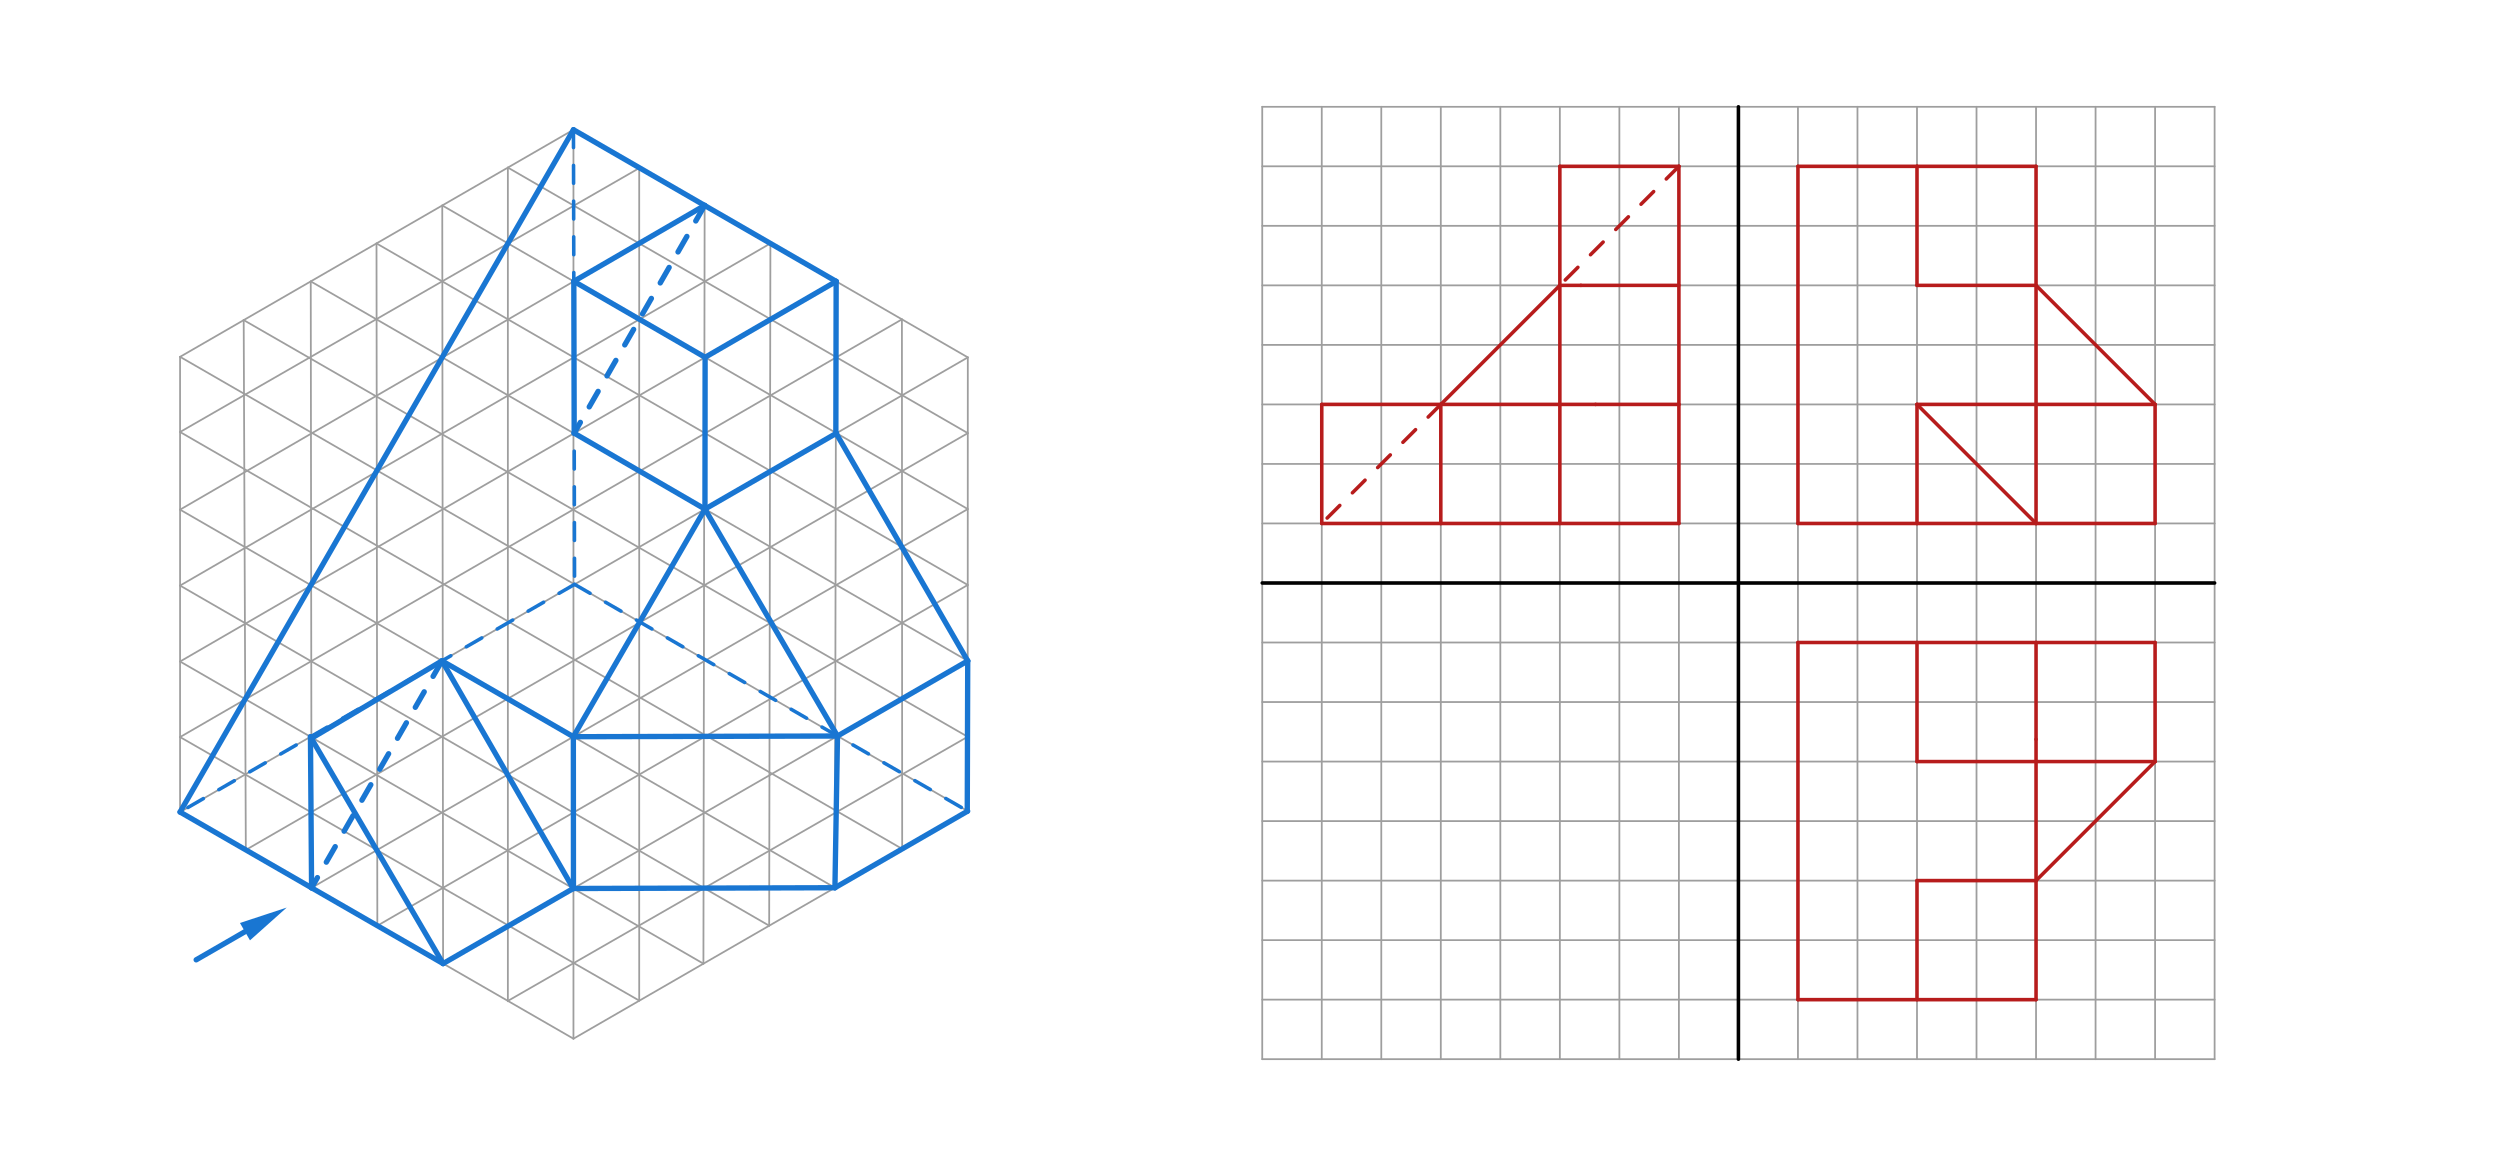 <svg xmlns="http://www.w3.org/2000/svg" class="svg--816" height="100%" preserveAspectRatio="xMidYMid meet" viewBox="0 0 1400 650" width="100%"><defs><marker id="marker-arrow" markerHeight="16" markerUnits="userSpaceOnUse" markerWidth="24" orient="auto-start-reverse" refX="24" refY="4" viewBox="0 0 24 8"><path d="M 0 0 L 24 4 L 0 8 z" stroke="inherit"></path></marker></defs><g class="aux-layer--949"></g><g class="main-layer--75a"><g class="element--733"><line stroke="#1976D2" stroke-dasharray="none" stroke-linecap="round" stroke-width="3" x1="109.867" x2="137.175" y1="537.5" y2="521.733"></line><path d="M160.558,508.233 l27,5.625 l0,-11.25 z" fill="#1976D2" stroke="#1976D2" stroke-width="0" transform="rotate(150, 160.558, 508.233)"></path></g><g class="element--733"><line stroke="#9E9E9E" stroke-dasharray="none" stroke-linecap="round" stroke-width="1" x1="100.837" x2="100.837" y1="199.825" y2="454.738"></line></g><g class="element--733"><line stroke="#9E9E9E" stroke-dasharray="none" stroke-linecap="round" stroke-width="1" x1="136.468" x2="137.66" y1="179.254" y2="475.998"></line></g><g class="element--733"><line stroke="#9E9E9E" stroke-dasharray="none" stroke-linecap="round" stroke-width="1" x1="174.019" x2="174.483" y1="157.574" y2="497.258"></line></g><g class="element--733"><line stroke="#9E9E9E" stroke-dasharray="none" stroke-linecap="round" stroke-width="1" x1="210.842" x2="211.307" y1="136.314" y2="518.518"></line></g><g class="element--733"><line stroke="#9E9E9E" stroke-dasharray="none" stroke-linecap="round" stroke-width="1" x1="247.665" x2="248.13" y1="115.054" y2="539.777"></line></g><g class="element--733"><line stroke="#9E9E9E" stroke-dasharray="none" stroke-linecap="round" stroke-width="1" x1="284.405" x2="284.405" y1="93.842" y2="560.713"></line></g><g class="element--733"><line stroke="#9E9E9E" stroke-dasharray="none" stroke-linecap="round" stroke-width="1" x1="321.133" x2="321.133" y1="72.637" y2="581.668"></line></g><g class="element--733"><line stroke="#9E9E9E" stroke-dasharray="none" stroke-linecap="round" stroke-width="1" x1="357.956" x2="357.956" y1="94.135" y2="560.336"></line></g><g class="element--733"><line stroke="#9E9E9E" stroke-dasharray="none" stroke-linecap="round" stroke-width="1" x1="394.602" x2="393.913" y1="115.054" y2="539.648"></line></g><g class="element--733"><line stroke="#9E9E9E" stroke-dasharray="none" stroke-linecap="round" stroke-width="1" x1="431.425" x2="430.737" y1="136.314" y2="518.388"></line></g><g class="element--733"><line stroke="#9E9E9E" stroke-dasharray="none" stroke-linecap="round" stroke-width="1" x1="468.248" x2="467.56" y1="157.574" y2="497.129"></line></g><g class="element--733"><line stroke="#9E9E9E" stroke-dasharray="none" stroke-linecap="round" stroke-width="1" x1="505.071" x2="505.218" y1="178.834" y2="475.386"></line></g><g class="element--733"><line stroke="#9E9E9E" stroke-dasharray="none" stroke-linecap="round" stroke-width="1" x1="541.978" x2="541.894" y1="200.142" y2="454.212"></line></g><g class="element--733"><line stroke="#9E9E9E" stroke-dasharray="none" stroke-linecap="round" stroke-width="1" x1="541.894" x2="321.133" y1="454.212" y2="581.668"></line></g><g class="element--733"><line stroke="#9E9E9E" stroke-dasharray="none" stroke-linecap="round" stroke-width="1" x1="321.133" x2="100.837" y1="581.668" y2="454.738"></line></g><g class="element--733"><line stroke="#9E9E9E" stroke-dasharray="none" stroke-linecap="round" stroke-width="1" x1="100.837" x2="321.133" y1="199.825" y2="72.637"></line></g><g class="element--733"><line stroke="#9E9E9E" stroke-dasharray="none" stroke-linecap="round" stroke-width="1" x1="321.133" x2="541.978" y1="72.637" y2="200.142"></line></g><g class="element--733"><line stroke="#9E9E9E" stroke-dasharray="none" stroke-linecap="round" stroke-width="1" x1="284.405" x2="541.978" y1="93.842" y2="242.565"></line></g><g class="element--733"><line stroke="#9E9E9E" stroke-dasharray="none" stroke-linecap="round" stroke-width="1" x1="247.665" x2="541.978" y1="115.054" y2="285.085"></line></g><g class="element--733"><line stroke="#9E9E9E" stroke-dasharray="none" stroke-linecap="round" stroke-width="1" x1="210.842" x2="541.978" y1="136.314" y2="327.604"></line></g><g class="element--733"><line stroke="#9E9E9E" stroke-dasharray="none" stroke-linecap="round" stroke-width="1" x1="174.019" x2="541.978" y1="157.574" y2="370.124"></line></g><g class="element--733"><line stroke="#9E9E9E" stroke-dasharray="none" stroke-linecap="round" stroke-width="1" x1="136.468" x2="541.894" y1="179.254" y2="412.583"></line></g><g class="element--733"><line stroke="#9E9E9E" stroke-dasharray="none" stroke-linecap="round" stroke-width="1" x1="100.837" x2="541.894" y1="199.825" y2="454.212"></line></g><g class="element--733"><line stroke="#9E9E9E" stroke-dasharray="none" stroke-linecap="round" stroke-width="1" x1="100.837" x2="505.218" y1="241.917" y2="475.386"></line></g><g class="element--733"><line stroke="#9E9E9E" stroke-dasharray="none" stroke-linecap="round" stroke-width="1" x1="100.837" x2="467.56" y1="285.401" y2="497.129"></line></g><g class="element--733"><line stroke="#9E9E9E" stroke-dasharray="none" stroke-linecap="round" stroke-width="1" x1="100.837" x2="430.737" y1="327.921" y2="518.388"></line></g><g class="element--733"><line stroke="#9E9E9E" stroke-dasharray="none" stroke-linecap="round" stroke-width="1" x1="100.837" x2="393.913" y1="370.441" y2="539.648"></line></g><g class="element--733"><line stroke="#9E9E9E" stroke-dasharray="none" stroke-linecap="round" stroke-width="1" x1="100.837" x2="357.956" y1="412.76" y2="560.336"></line></g><g class="element--733"><line stroke="#9E9E9E" stroke-dasharray="none" stroke-linecap="round" stroke-width="1" x1="100.837" x2="357.956" y1="241.917" y2="94.135"></line></g><g class="element--733"><line stroke="#9E9E9E" stroke-dasharray="none" stroke-linecap="round" stroke-width="1" x1="100.837" x2="394.602" y1="285.401" y2="115.054"></line></g><g class="element--733"><line stroke="#9E9E9E" stroke-dasharray="none" stroke-linecap="round" stroke-width="1" x1="100.837" x2="431.425" y1="327.921" y2="136.314"></line></g><g class="element--733"><line stroke="#9E9E9E" stroke-dasharray="none" stroke-linecap="round" stroke-width="1" x1="100.837" x2="468.248" y1="370.441" y2="157.574"></line></g><g class="element--733"><line stroke="#9E9E9E" stroke-dasharray="none" stroke-linecap="round" stroke-width="1" x1="100.837" x2="505.071" y1="412.76" y2="178.834"></line></g><g class="element--733"><line stroke="#9E9E9E" stroke-dasharray="none" stroke-linecap="round" stroke-width="1" x1="100.837" x2="541.978" y1="454.738" y2="200.142"></line></g><g class="element--733"><line stroke="#9E9E9E" stroke-dasharray="none" stroke-linecap="round" stroke-width="1" x1="137.66" x2="541.964" y1="475.955" y2="242.557"></line></g><g class="element--733"><line stroke="#9E9E9E" stroke-dasharray="none" stroke-linecap="round" stroke-width="1" x1="174.483" x2="541.95" y1="497.171" y2="285.069"></line></g><g class="element--733"><line stroke="#9E9E9E" stroke-dasharray="none" stroke-linecap="round" stroke-width="1" x1="211.306" x2="541.936" y1="518.388" y2="327.58"></line></g><g class="element--733"><line stroke="#9E9E9E" stroke-dasharray="none" stroke-linecap="round" stroke-width="1" x1="248.129" x2="541.922" y1="539.605" y2="370.092"></line></g><g class="element--733"><line stroke="#9E9E9E" stroke-dasharray="none" stroke-linecap="round" stroke-width="1" x1="284.405" x2="541.894" y1="560.506" y2="412.583"></line></g><g class="element--733"><line stroke="#1976D2" stroke-dasharray="10" stroke-linecap="round" stroke-width="2" x1="321.133" x2="321.752" y1="72.637" y2="327.241"></line></g><g class="element--733"><line stroke="#1976D2" stroke-dasharray="10" stroke-linecap="round" stroke-width="2" x1="321.752" x2="100.837" y1="327.241" y2="454.738"></line></g><g class="element--733"><line stroke="#1976D2" stroke-dasharray="10" stroke-linecap="round" stroke-width="2" x1="321.752" x2="541.894" y1="327.241" y2="454.212"></line></g><g class="element--733"><line stroke="#9E9E9E" stroke-dasharray="none" stroke-linecap="round" stroke-width="1" x1="706.851" x2="1240.183" y1="593.139" y2="593.139"></line></g><g class="element--733"><line stroke="#9E9E9E" stroke-dasharray="none" stroke-linecap="round" stroke-width="1" x1="706.851" x2="1240.183" y1="559.806" y2="559.806"></line></g><g class="element--733"><line stroke="#9E9E9E" stroke-dasharray="none" stroke-linecap="round" stroke-width="1" x1="706.851" x2="1240.183" y1="526.472" y2="526.472"></line></g><g class="element--733"><line stroke="#9E9E9E" stroke-dasharray="none" stroke-linecap="round" stroke-width="1" x1="706.851" x2="1240.183" y1="493.139" y2="493.139"></line></g><g class="element--733"><line stroke="#9E9E9E" stroke-dasharray="none" stroke-linecap="round" stroke-width="1" x1="706.851" x2="1240.183" y1="459.806" y2="459.806"></line></g><g class="element--733"><line stroke="#9E9E9E" stroke-dasharray="none" stroke-linecap="round" stroke-width="1" x1="706.851" x2="1240.183" y1="426.472" y2="426.472"></line></g><g class="element--733"><line stroke="#9E9E9E" stroke-dasharray="none" stroke-linecap="round" stroke-width="1" x1="706.851" x2="1240.183" y1="393.139" y2="393.139"></line></g><g class="element--733"><line stroke="#9E9E9E" stroke-dasharray="none" stroke-linecap="round" stroke-width="1" x1="706.851" x2="1240.183" y1="359.806" y2="359.806"></line></g><g class="element--733"><line stroke="#9E9E9E" stroke-dasharray="none" stroke-linecap="round" stroke-width="1" x1="706.851" x2="1240.183" y1="326.472" y2="326.472"></line></g><g class="element--733"><line stroke="#9E9E9E" stroke-dasharray="none" stroke-linecap="round" stroke-width="1" x1="706.851" x2="1240.183" y1="293.139" y2="293.139"></line></g><g class="element--733"><line stroke="#9E9E9E" stroke-dasharray="none" stroke-linecap="round" stroke-width="1" x1="706.851" x2="1240.183" y1="259.806" y2="259.806"></line></g><g class="element--733"><line stroke="#9E9E9E" stroke-dasharray="none" stroke-linecap="round" stroke-width="1" x1="706.851" x2="1240.183" y1="226.472" y2="226.472"></line></g><g class="element--733"><line stroke="#9E9E9E" stroke-dasharray="none" stroke-linecap="round" stroke-width="1" x1="706.851" x2="1240.183" y1="193.139" y2="193.139"></line></g><g class="element--733"><line stroke="#9E9E9E" stroke-dasharray="none" stroke-linecap="round" stroke-width="1" x1="706.851" x2="1240.183" y1="159.806" y2="159.806"></line></g><g class="element--733"><line stroke="#9E9E9E" stroke-dasharray="none" stroke-linecap="round" stroke-width="1" x1="706.851" x2="1240.183" y1="126.472" y2="126.472"></line></g><g class="element--733"><line stroke="#9E9E9E" stroke-dasharray="none" stroke-linecap="round" stroke-width="1" x1="706.851" x2="1240.183" y1="93.139" y2="93.139"></line></g><g class="element--733"><line stroke="#9E9E9E" stroke-dasharray="none" stroke-linecap="round" stroke-width="1" x1="706.851" x2="1240.183" y1="59.806" y2="59.806"></line></g><g class="element--733"><line stroke="#9E9E9E" stroke-dasharray="none" stroke-linecap="round" stroke-width="1" x1="740.184" x2="740.184" y1="59.806" y2="593.139"></line></g><g class="element--733"><line stroke="#9E9E9E" stroke-dasharray="none" stroke-linecap="round" stroke-width="1" x1="706.851" x2="706.851" y1="59.806" y2="593.139"></line></g><g class="element--733"><line stroke="#9E9E9E" stroke-dasharray="none" stroke-linecap="round" stroke-width="1" x1="773.518" x2="773.518" y1="59.806" y2="593.139"></line></g><g class="element--733"><line stroke="#9E9E9E" stroke-dasharray="none" stroke-linecap="round" stroke-width="1" x1="806.851" x2="806.851" y1="59.806" y2="593.139"></line></g><g class="element--733"><line stroke="#9E9E9E" stroke-dasharray="none" stroke-linecap="round" stroke-width="1" x1="840.184" x2="840.184" y1="59.806" y2="593.139"></line></g><g class="element--733"><line stroke="#9E9E9E" stroke-dasharray="none" stroke-linecap="round" stroke-width="1" x1="873.518" x2="873.518" y1="59.806" y2="593.139"></line></g><g class="element--733"><line stroke="#9E9E9E" stroke-dasharray="none" stroke-linecap="round" stroke-width="1" x1="906.851" x2="906.851" y1="59.806" y2="593.139"></line></g><g class="element--733"><line stroke="#9E9E9E" stroke-dasharray="none" stroke-linecap="round" stroke-width="1" x1="940.184" x2="940.184" y1="59.806" y2="593.139"></line></g><g class="element--733"><line stroke="#9E9E9E" stroke-dasharray="none" stroke-linecap="round" stroke-width="1" x1="973.517" x2="973.517" y1="59.806" y2="593.139"></line></g><g class="element--733"><line stroke="#9E9E9E" stroke-dasharray="none" stroke-linecap="round" stroke-width="1" x1="1006.85" x2="1006.85" y1="59.806" y2="593.139"></line></g><g class="element--733"><line stroke="#9E9E9E" stroke-dasharray="none" stroke-linecap="round" stroke-width="1" x1="1040.183" x2="1040.183" y1="59.806" y2="593.139"></line></g><g class="element--733"><line stroke="#9E9E9E" stroke-dasharray="none" stroke-linecap="round" stroke-width="1" x1="1073.517" x2="1073.517" y1="59.806" y2="593.139"></line></g><g class="element--733"><line stroke="#9E9E9E" stroke-dasharray="none" stroke-linecap="round" stroke-width="1" x1="1106.85" x2="1106.85" y1="59.806" y2="593.139"></line></g><g class="element--733"><line stroke="#9E9E9E" stroke-dasharray="none" stroke-linecap="round" stroke-width="1" x1="1140.183" x2="1140.183" y1="59.806" y2="593.139"></line></g><g class="element--733"><line stroke="#9E9E9E" stroke-dasharray="none" stroke-linecap="round" stroke-width="1" x1="1173.517" x2="1173.517" y1="59.806" y2="593.139"></line></g><g class="element--733"><line stroke="#9E9E9E" stroke-dasharray="none" stroke-linecap="round" stroke-width="1" x1="1206.85" x2="1206.85" y1="59.806" y2="593.139"></line></g><g class="element--733"><line stroke="#9E9E9E" stroke-dasharray="none" stroke-linecap="round" stroke-width="1" x1="1240.183" x2="1240.183" y1="59.806" y2="593.139"></line></g><g class="element--733"><line stroke="#000000" stroke-dasharray="none" stroke-linecap="round" stroke-width="2" x1="973.517" x2="973.517" y1="59.806" y2="593.139"></line></g><g class="element--733"><line stroke="#000000" stroke-dasharray="none" stroke-linecap="round" stroke-width="2" x1="706.851" x2="1240.183" y1="326.472" y2="326.472"></line></g><g class="element--733"><line stroke="#1976D2" stroke-dasharray="none" stroke-linecap="round" stroke-width="3" x1="100.837" x2="321.133" y1="454.738" y2="72.637"></line></g><g class="element--733"><line stroke="#1976D2" stroke-dasharray="none" stroke-linecap="round" stroke-width="3" x1="321.133" x2="394.602" y1="72.637" y2="115.054"></line></g><g class="element--733"><line stroke="#1976D2" stroke-dasharray="none" stroke-linecap="round" stroke-width="3" x1="100.837" x2="174.483" y1="454.738" y2="497.171"></line></g><g class="element--733"><line stroke="#1976D2" stroke-dasharray="none" stroke-linecap="round" stroke-width="3" x1="174.483" x2="173.855" y1="497.171" y2="412.597"></line></g><g class="element--733"><line stroke="#1976D2" stroke-dasharray="none" stroke-linecap="round" stroke-width="3" x1="174.483" x2="248.129" y1="497.171" y2="539.605"></line></g><g class="element--733"><line stroke="#1976D2" stroke-dasharray="none" stroke-linecap="round" stroke-width="3" x1="173.855" x2="248.129" y1="412.597" y2="539.605"></line></g><g class="element--733"><line stroke="#1976D2" stroke-dasharray="none" stroke-linecap="round" stroke-width="3" x1="248.129" x2="321.007" y1="539.605" y2="497.556"></line></g><g class="element--733"><line stroke="#1976D2" stroke-dasharray="none" stroke-linecap="round" stroke-width="3" x1="174.369" x2="247.515" y1="413.476" y2="370.086"></line></g><g class="element--733"><line stroke="#1976D2" stroke-dasharray="none" stroke-linecap="round" stroke-width="3" x1="247.515" x2="321.007" y1="370.086" y2="497.556"></line></g><g class="element--733"><line stroke="#1976D2" stroke-dasharray="none" stroke-linecap="round" stroke-width="3" x1="321.007" x2="467.56" y1="497.556" y2="497.129"></line></g><g class="element--733"><line stroke="#1976D2" stroke-dasharray="none" stroke-linecap="round" stroke-width="3" x1="467.56" x2="541.894" y1="497.129" y2="454.212"></line></g><g class="element--733"><line stroke="#1976D2" stroke-dasharray="none" stroke-linecap="round" stroke-width="3" x1="541.668" x2="541.922" y1="454.342" y2="370.092"></line></g><g class="element--733"><line stroke="#1976D2" stroke-dasharray="none" stroke-linecap="round" stroke-width="3" x1="541.922" x2="468.998" y1="370.092" y2="412.168"></line></g><g class="element--733"><line stroke="#1976D2" stroke-dasharray="none" stroke-linecap="round" stroke-width="3" x1="468.998" x2="467.56" y1="412.168" y2="497.129"></line></g><g class="element--733"><line stroke="#1976D2" stroke-dasharray="none" stroke-linecap="round" stroke-width="3" x1="247.515" x2="321.077" y1="370.086" y2="412.557"></line></g><g class="element--733"><line stroke="#1976D2" stroke-dasharray="none" stroke-linecap="round" stroke-width="3" x1="321.077" x2="321.133" y1="412.557" y2="497.555"></line></g><g class="element--733"><line stroke="#1976D2" stroke-dasharray="none" stroke-linecap="round" stroke-width="3" x1="321.077" x2="468.998" y1="412.557" y2="412.168"></line></g><g class="element--733"><line stroke="#1976D2" stroke-dasharray="none" stroke-linecap="round" stroke-width="3" x1="394.602" x2="468.248" y1="115.054" y2="157.574"></line></g><g class="element--733"><line stroke="#1976D2" stroke-dasharray="none" stroke-linecap="round" stroke-width="3" x1="468.248" x2="394.861" y1="157.574" y2="200.092"></line></g><g class="element--733"><line stroke="#1976D2" stroke-dasharray="none" stroke-linecap="round" stroke-width="3" x1="394.861" x2="321.34" y1="200.092" y2="157.537"></line></g><g class="element--733"><line stroke="#1976D2" stroke-dasharray="none" stroke-linecap="round" stroke-width="3" x1="321.34" x2="394.602" y1="157.537" y2="115.054"></line></g><g class="element--733"><line stroke="#1976D2" stroke-dasharray="none" stroke-linecap="round" stroke-width="3" x1="321.34" x2="321.546" y1="157.537" y2="242.569"></line></g><g class="element--733"><line stroke="#1976D2" stroke-dasharray="none" stroke-linecap="round" stroke-width="3" x1="321.546" x2="394.779" y1="242.569" y2="285.095"></line></g><g class="element--733"><line stroke="#1976D2" stroke-dasharray="none" stroke-linecap="round" stroke-width="3" x1="394.779" x2="394.861" y1="285.095" y2="200.092"></line></g><g class="element--733"><line stroke="#1976D2" stroke-dasharray="none" stroke-linecap="round" stroke-width="3" x1="394.779" x2="468.425" y1="285.095" y2="242.592"></line></g><g class="element--733"><line stroke="#1976D2" stroke-dasharray="none" stroke-linecap="round" stroke-width="3" x1="468.248" x2="468.075" y1="157.574" y2="242.793"></line></g><g class="element--733"><line stroke="#1976D2" stroke-dasharray="none" stroke-linecap="round" stroke-width="3" x1="468.076" x2="541.922" y1="242.39" y2="370.092"></line></g><g class="element--733"><line stroke="#1976D2" stroke-dasharray="none" stroke-linecap="round" stroke-width="3" x1="394.779" x2="468.998" y1="285.095" y2="412.168"></line></g><g class="element--733"><line stroke="#1976D2" stroke-dasharray="none" stroke-linecap="round" stroke-width="3" x1="394.779" x2="321.077" y1="285.095" y2="412.557"></line></g><g class="element--733"><line stroke="#1976D2" stroke-dasharray="10" stroke-linecap="round" stroke-width="3" x1="394.602" x2="321.546" y1="115.054" y2="242.569"></line></g><g class="element--733"><line stroke="#1976D2" stroke-dasharray="10" stroke-linecap="round" stroke-width="3" x1="247.515" x2="174.483" y1="370.086" y2="497.171"></line></g><g class="element--733"><line stroke="#B71C1C" stroke-dasharray="none" stroke-linecap="round" stroke-width="2" x1="1006.85" x2="1006.85" y1="293.139" y2="93.139"></line></g><g class="element--733"><line stroke="#B71C1C" stroke-dasharray="none" stroke-linecap="round" stroke-width="2" x1="1006.85" x2="1073.517" y1="93.139" y2="93.139"></line></g><g class="element--733"><line stroke="#B71C1C" stroke-dasharray="none" stroke-linecap="round" stroke-width="2" x1="1073.517" x2="1073.517" y1="93.139" y2="159.806"></line></g><g class="element--733"><line stroke="#B71C1C" stroke-dasharray="none" stroke-linecap="round" stroke-width="2" x1="1073.517" x2="1140.183" y1="159.806" y2="159.806"></line></g><g class="element--733"><line stroke="#B71C1C" stroke-dasharray="none" stroke-linecap="round" stroke-width="2" x1="1140.183" x2="1140.183" y1="159.806" y2="226.472"></line></g><g class="element--733"><line stroke="#B71C1C" stroke-dasharray="none" stroke-linecap="round" stroke-width="2" x1="1140.183" x2="1073.517" y1="226.472" y2="226.472"></line></g><g class="element--733"><line stroke="#B71C1C" stroke-dasharray="none" stroke-linecap="round" stroke-width="2" x1="1073.517" x2="1073.517" y1="226.472" y2="293.139"></line></g><g class="element--733"><line stroke="#B71C1C" stroke-dasharray="none" stroke-linecap="round" stroke-width="2" x1="1073.517" x2="1006.85" y1="293.139" y2="293.139"></line></g><g class="element--733"><line stroke="#B71C1C" stroke-dasharray="none" stroke-linecap="round" stroke-width="2" x1="1073.517" x2="1140.183" y1="293.139" y2="293.139"></line></g><g class="element--733"><line stroke="#B71C1C" stroke-dasharray="none" stroke-linecap="round" stroke-width="2" x1="1073.517" x2="1140.183" y1="226.472" y2="293.139"></line></g><g class="element--733"><line stroke="#B71C1C" stroke-dasharray="none" stroke-linecap="round" stroke-width="2" x1="1140.183" x2="1140.183" y1="226.472" y2="293.139"></line></g><g class="element--733"><line stroke="#B71C1C" stroke-dasharray="none" stroke-linecap="round" stroke-width="2" x1="1073.517" x2="1140.183" y1="93.139" y2="93.139"></line></g><g class="element--733"><line stroke="#B71C1C" stroke-dasharray="none" stroke-linecap="round" stroke-width="2" x1="1140.183" x2="1140.183" y1="93.139" y2="159.806"></line></g><g class="element--733"><line stroke="#B71C1C" stroke-dasharray="none" stroke-linecap="round" stroke-width="2" x1="1140.183" x2="1206.85" y1="159.806" y2="226.472"></line></g><g class="element--733"><line stroke="#B71C1C" stroke-dasharray="none" stroke-linecap="round" stroke-width="2" x1="1206.85" x2="1140.183" y1="226.472" y2="226.472"></line></g><g class="element--733"><line stroke="#B71C1C" stroke-dasharray="none" stroke-linecap="round" stroke-width="2" x1="1206.85" x2="1206.85" y1="226.472" y2="293.139"></line></g><g class="element--733"><line stroke="#B71C1C" stroke-dasharray="none" stroke-linecap="round" stroke-width="2" x1="1206.85" x2="1140.183" y1="293.139" y2="293.139"></line></g><g class="element--733"><line stroke="#B71C1C" stroke-dasharray="none" stroke-linecap="round" stroke-width="2" x1="740.184" x2="740.184" y1="293.139" y2="226.472"></line></g><g class="element--733"><line stroke="#B71C1C" stroke-dasharray="none" stroke-linecap="round" stroke-width="2" x1="740.184" x2="806.851" y1="226.472" y2="226.472"></line></g><g class="element--733"><line stroke="#B71C1C" stroke-dasharray="none" stroke-linecap="round" stroke-width="2" x1="806.851" x2="806.851" y1="226.472" y2="293.139"></line></g><g class="element--733"><line stroke="#B71C1C" stroke-dasharray="none" stroke-linecap="round" stroke-width="2" x1="806.851" x2="740.184" y1="293.139" y2="293.139"></line></g><g class="element--733"><line stroke="#B71C1C" stroke-dasharray="none" stroke-linecap="round" stroke-width="2" x1="806.851" x2="940.184" y1="293.139" y2="293.139"></line></g><g class="element--733"><line stroke="#B71C1C" stroke-dasharray="none" stroke-linecap="round" stroke-width="2" x1="940.184" x2="940.184" y1="293.139" y2="226.472"></line></g><g class="element--733"><line stroke="#B71C1C" stroke-dasharray="none" stroke-linecap="round" stroke-width="2" x1="893.5" x2="806.851" y1="226.472" y2="226.472"></line></g><g class="element--733"><line stroke="#B71C1C" stroke-dasharray="none" stroke-linecap="round" stroke-width="2" x1="893.5" x2="940.184" y1="226.472" y2="226.472"></line></g><g class="element--733"><line stroke="#B71C1C" stroke-dasharray="none" stroke-linecap="round" stroke-width="2" x1="873.518" x2="873.518" y1="226.472" y2="293.139"></line></g><g class="element--733"><line stroke="#B71C1C" stroke-dasharray="none" stroke-linecap="round" stroke-width="2" x1="873.518" x2="873.518" y1="226.472" y2="93.139"></line></g><g class="element--733"><line stroke="#B71C1C" stroke-dasharray="none" stroke-linecap="round" stroke-width="2" x1="873.518" x2="940.184" y1="93.139" y2="93.139"></line></g><g class="element--733"><line stroke="#B71C1C" stroke-dasharray="none" stroke-linecap="round" stroke-width="2" x1="940.184" x2="940.184" y1="93.139" y2="226.472"></line></g><g class="element--733"><line stroke="#B71C1C" stroke-dasharray="none" stroke-linecap="round" stroke-width="2" x1="885.285" x2="940.184" y1="159.806" y2="159.806"></line></g><g class="element--733"><line stroke="#B71C1C" stroke-dasharray="none" stroke-linecap="round" stroke-width="2" x1="885.285" x2="873.518" y1="159.806" y2="159.806"></line></g><g class="element--733"><line stroke="#B71C1C" stroke-dasharray="none" stroke-linecap="round" stroke-width="2" x1="873.518" x2="806.851" y1="159.806" y2="226.472"></line></g><g class="element--733"><line stroke="#B71C1C" stroke-dasharray="10" stroke-linecap="round" stroke-width="2" x1="940.184" x2="873.518" y1="93.139" y2="159.806"></line></g><g class="element--733"><line stroke="#B71C1C" stroke-dasharray="10" stroke-linecap="round" stroke-width="2" x1="806.851" x2="740.184" y1="226.472" y2="293.139"></line></g><g class="element--733"><line stroke="#B71C1C" stroke-dasharray="none" stroke-linecap="round" stroke-width="2" x1="1006.85" x2="1006.85" y1="559.806" y2="359.806"></line></g><g class="element--733"><line stroke="#B71C1C" stroke-dasharray="none" stroke-linecap="round" stroke-width="2" x1="1006.85" x2="1140.183" y1="359.806" y2="359.806"></line></g><g class="element--733"><line stroke="#B71C1C" stroke-dasharray="none" stroke-linecap="round" stroke-width="2" x1="1140.183" x2="1206.85" y1="359.806" y2="359.806"></line></g><g class="element--733"><line stroke="#B71C1C" stroke-dasharray="none" stroke-linecap="round" stroke-width="2" x1="1206.85" x2="1206.85" y1="359.806" y2="426.472"></line></g><g class="element--733"><line stroke="#B71C1C" stroke-dasharray="none" stroke-linecap="round" stroke-width="2" x1="1206.85" x2="1140.183" y1="426.472" y2="493.139"></line></g><g class="element--733"><line stroke="#B71C1C" stroke-dasharray="none" stroke-linecap="round" stroke-width="2" x1="1140.183" x2="1140.183" y1="493.139" y2="559.806"></line></g><g class="element--733"><line stroke="#B71C1C" stroke-dasharray="none" stroke-linecap="round" stroke-width="2" x1="1140.183" x2="1006.85" y1="559.806" y2="559.806"></line></g><g class="element--733"><line stroke="#B71C1C" stroke-dasharray="none" stroke-linecap="round" stroke-width="2" x1="1073.517" x2="1073.517" y1="559.806" y2="493.139"></line></g><g class="element--733"><line stroke="#B71C1C" stroke-dasharray="none" stroke-linecap="round" stroke-width="2" x1="1073.517" x2="1140.183" y1="493.139" y2="493.139"></line></g><g class="element--733"><line stroke="#B71C1C" stroke-dasharray="none" stroke-linecap="round" stroke-width="2" x1="1140.183" x2="1140.183" y1="493.139" y2="426.472"></line></g><g class="element--733"><line stroke="#B71C1C" stroke-dasharray="none" stroke-linecap="round" stroke-width="2" x1="1140.183" x2="1073.517" y1="426.472" y2="426.472"></line></g><g class="element--733"><line stroke="#B71C1C" stroke-dasharray="none" stroke-linecap="round" stroke-width="2" x1="1073.517" x2="1073.517" y1="426.472" y2="359.806"></line></g><g class="element--733"><line stroke="#B71C1C" stroke-dasharray="none" stroke-linecap="round" stroke-width="2" x1="1140.183" x2="1140.183" y1="414.031" y2="359.806"></line></g><g class="element--733"><line stroke="#B71C1C" stroke-dasharray="none" stroke-linecap="round" stroke-width="2" x1="1140.183" x2="1206.85" y1="426.472" y2="426.472"></line></g><g class="element--733"><line stroke="#B71C1C" stroke-dasharray="none" stroke-linecap="round" stroke-width="2" x1="1140.183" x2="1140.183" y1="426.472" y2="414.031"></line></g></g><g class="snaps-layer--ac6"></g><g class="temp-layer--52d"></g></svg>